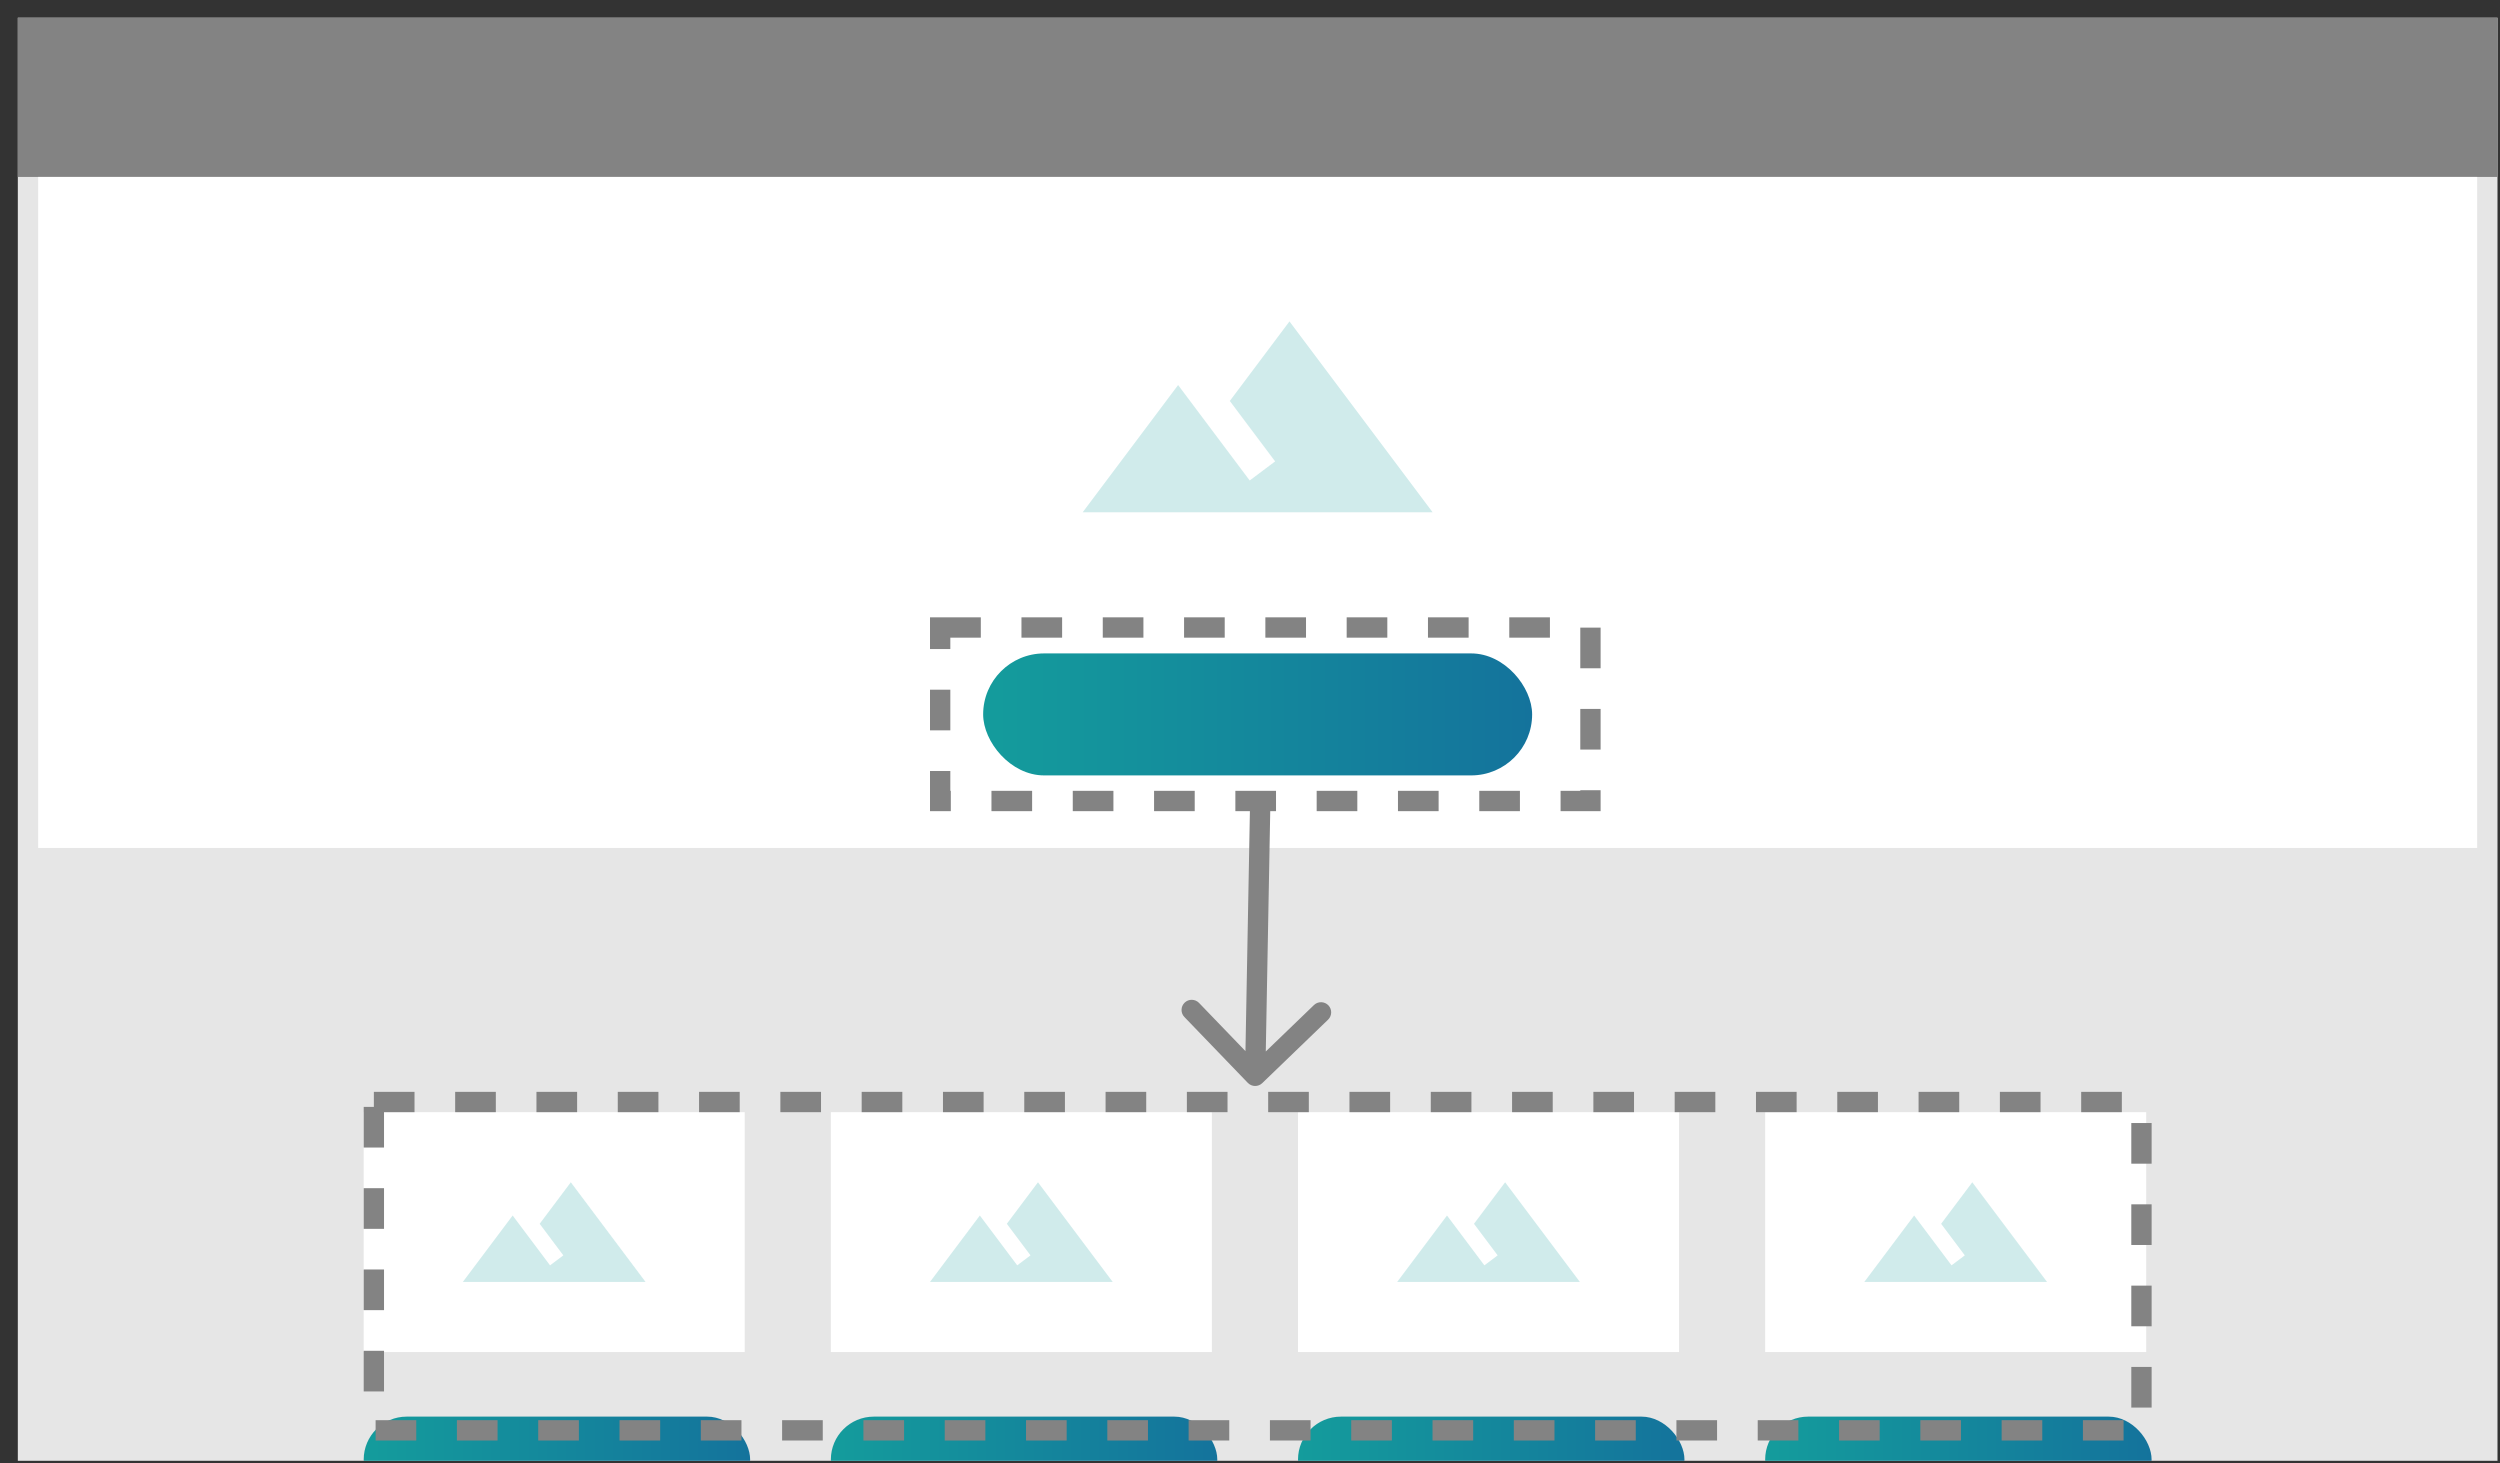 <svg width="123" height="72" viewBox="0 0 123 72" fill="none" xmlns="http://www.w3.org/2000/svg">
<rect x="0" y="0" width="123" height="72" fill="#333333" stroke="none"/>
<g clip-path="url(#clip0_217_758)">
<rect width="122" height="71" transform="translate(0.877 0.873)" fill="#E6E6E6"/>
<rect x="0.877" y="0.873" width="122" height="7.832" fill="#838383"/>
<rect x="1.877" y="8.705" width="120" height="33.014" fill="white"/>
<rect x="17.894" y="54.719" width="18.746" height="11.802" fill="white"/>
<path d="M28.084 58.168L26.552 60.211L27.716 61.764L27.062 62.255C26.372 61.335 25.223 59.802 25.223 59.802L22.771 63.072H31.762L28.084 58.168Z" fill="#149C9C" fill-opacity="0.2"/>
<rect x="17.894" y="69.698" width="19.013" height="4.225" rx="2.113" fill="url(#paint0_linear_217_758)"/>
<rect x="40.878" y="54.719" width="18.746" height="11.802" fill="white"/>
<path d="M51.068 58.168L49.536 60.211L50.7 61.764L50.047 62.255C49.356 61.335 48.208 59.802 48.208 59.802L45.755 63.072H54.746L51.068 58.168Z" fill="#149C9C" fill-opacity="0.2"/>
<rect x="40.878" y="69.698" width="19.013" height="4.225" rx="2.113" fill="url(#paint1_linear_217_758)"/>
<rect x="63.862" y="54.719" width="18.746" height="11.802" fill="white"/>
<path d="M74.053 58.168L72.52 60.211L73.685 61.764L73.031 62.255C72.34 61.335 71.192 59.803 71.192 59.803L68.74 63.072H77.731L74.053 58.168Z" fill="#149C9C" fill-opacity="0.2"/>
<rect x="63.862" y="69.698" width="19.013" height="4.225" rx="2.113" fill="url(#paint2_linear_217_758)"/>
<rect x="86.846" y="54.719" width="18.746" height="11.802" fill="white"/>
<path d="M97.037 58.168L95.504 60.211L96.669 61.764L96.015 62.255C95.324 61.335 94.176 59.803 94.176 59.803L91.724 63.072H100.715L97.037 58.168Z" fill="#149C9C" fill-opacity="0.2"/>
<rect x="86.846" y="69.698" width="19.013" height="4.225" rx="2.113" fill="url(#paint3_linear_217_758)"/>
<path d="M63.442 15.813L60.507 19.727L62.737 22.701L61.485 23.64C60.163 21.879 57.963 18.944 57.963 18.944L53.267 25.205H70.486L63.442 15.813Z" fill="#149C9C" fill-opacity="0.2"/>
<rect x="48.371" y="32.148" width="27.01" height="6.002" rx="3.001" fill="url(#paint4_linear_217_758)"/>
<path d="M61.394 53.278C61.586 53.476 61.902 53.482 62.101 53.291L65.341 50.168C65.54 49.977 65.546 49.66 65.355 49.461C65.163 49.263 64.846 49.257 64.647 49.448L61.767 52.224L58.992 49.343C58.8 49.144 58.483 49.139 58.285 49.33C58.086 49.522 58.08 49.838 58.272 50.037L61.394 53.278ZM61.499 39.71L61.254 52.921L62.254 52.94L62.499 39.728L61.499 39.71Z" fill="#838383"/>
<rect x="18.394" y="54.219" width="86.966" height="16.154" stroke="#838383" stroke-dasharray="2 2"/>
<rect x="46.256" y="30.873" width="31.994" height="8.536" stroke="#838383" stroke-dasharray="2 2"/>
</g>
<defs>
<linearGradient id="paint0_linear_217_758" x1="36.907" y1="71.811" x2="17.894" y2="71.811" gradientUnits="userSpaceOnUse">
<stop stop-color="#14739C"/>
<stop offset="1" stop-color="#149C9C"/>
</linearGradient>
<linearGradient id="paint1_linear_217_758" x1="59.891" y1="71.811" x2="40.878" y2="71.811" gradientUnits="userSpaceOnUse">
<stop stop-color="#14739C"/>
<stop offset="1" stop-color="#149C9C"/>
</linearGradient>
<linearGradient id="paint2_linear_217_758" x1="82.875" y1="71.811" x2="63.862" y2="71.811" gradientUnits="userSpaceOnUse">
<stop stop-color="#14739C"/>
<stop offset="1" stop-color="#149C9C"/>
</linearGradient>
<linearGradient id="paint3_linear_217_758" x1="105.859" y1="71.811" x2="86.846" y2="71.811" gradientUnits="userSpaceOnUse">
<stop stop-color="#14739C"/>
<stop offset="1" stop-color="#149C9C"/>
</linearGradient>
<linearGradient id="paint4_linear_217_758" x1="75.382" y1="35.149" x2="48.371" y2="35.149" gradientUnits="userSpaceOnUse">
<stop stop-color="#14739C"/>
<stop offset="1" stop-color="#149C9C"/>
</linearGradient>
<clipPath id="clip0_217_758">
<rect width="122" height="71" fill="white" transform="translate(0.877 0.873)"/>
</clipPath>
</defs>
</svg>
